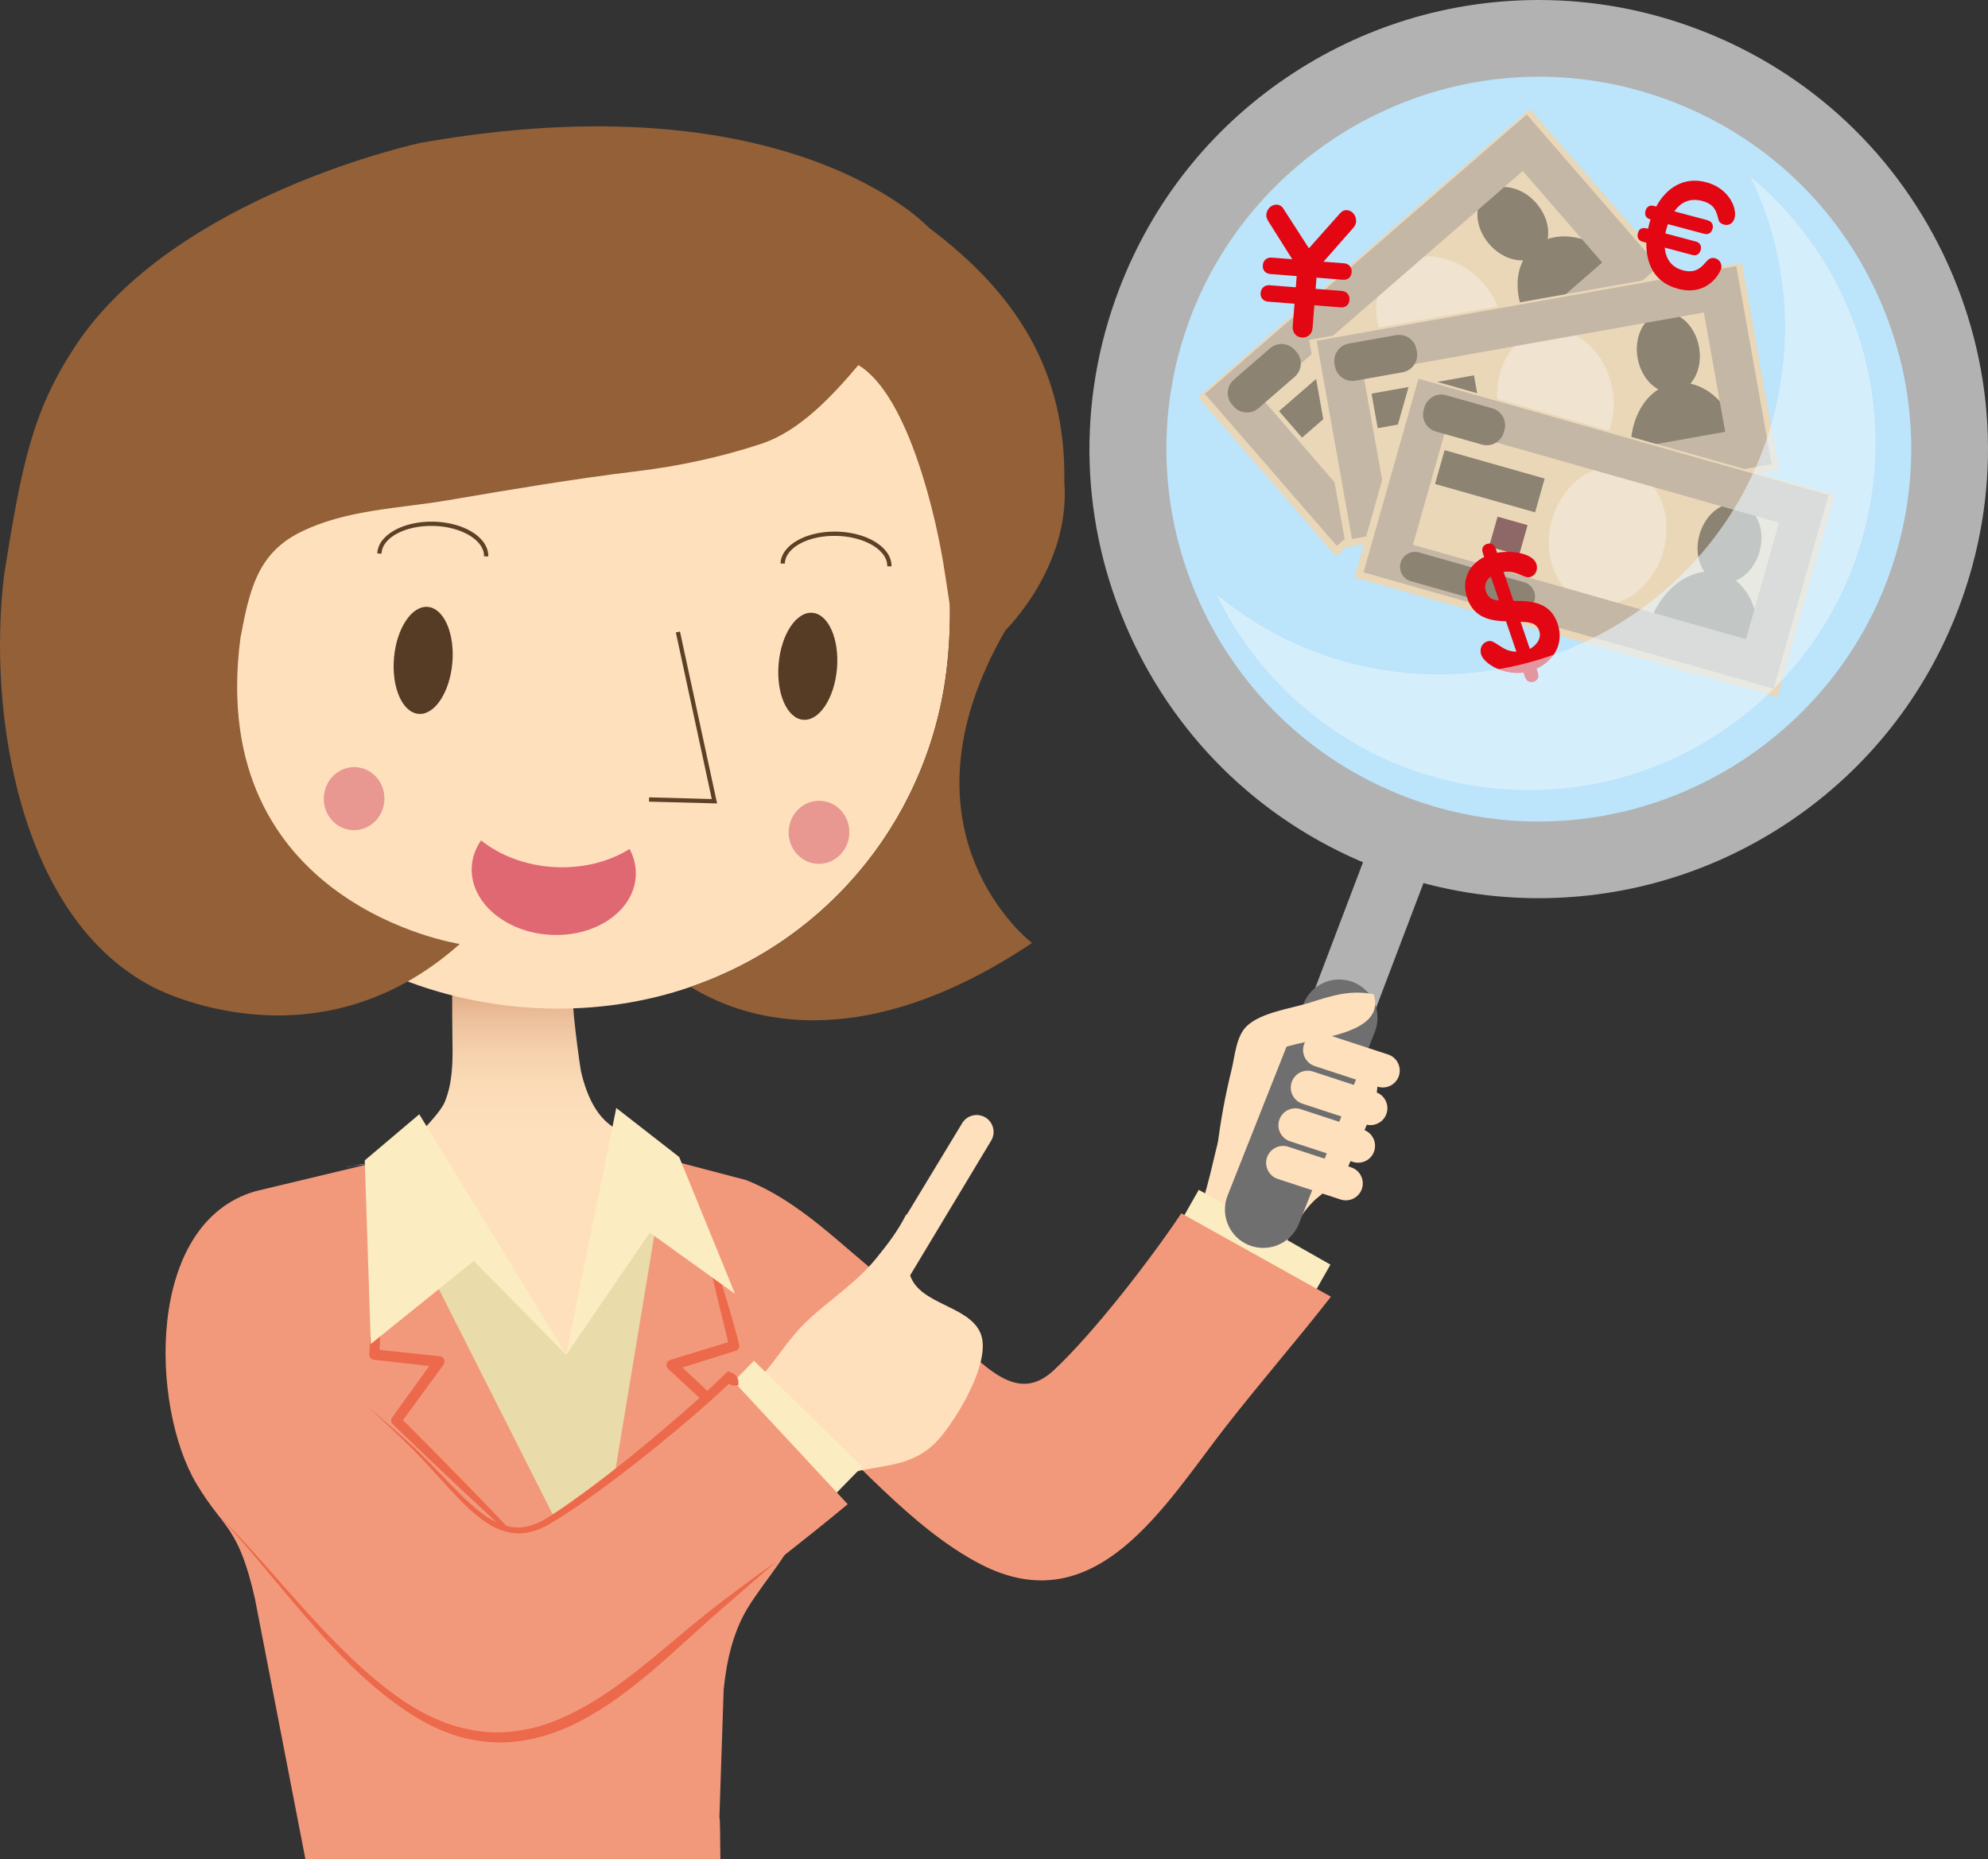 <?xml version="1.0" encoding="UTF-8"?><svg id="Ebene_2" xmlns="http://www.w3.org/2000/svg" xmlns:xlink="http://www.w3.org/1999/xlink" viewBox="0 0 949.03 887.65"><rect x="0" y="0" width="949.03" height="887.65" fill="#333333" stroke="none"/><defs><style>.cls-1{fill:#bce4fa;}.cls-2{fill:#e06873;}.cls-3{fill:#e89891;}.cls-4{fill:#eadbab;}.cls-5{fill:#b2b2b2;}.cls-6{fill:#5c4126;}.cls-7{fill:#fbedc1;}.cls-8{fill:#e30613;}.cls-9{fill:#f0e3cf;}.cls-10{fill:#f3997b;}.cls-11{fill:#c5b7a6;}.cls-12{fill:#563b25;}.cls-13{fill:#e6f5fe;opacity:.6;}.cls-14{fill:#706f6f;}.cls-15{fill:#ed694b;}.cls-16{fill:#ccc;}.cls-17{fill:#e9d7b8;}.cls-18{fill:#8c8372;}.cls-19{fill:url(#linear-gradient);}.cls-20{fill:#fee0bc;}.cls-21{fill:#8e6767;}.cls-22{fill:#936037;}</style><linearGradient id="linear-gradient" x1="249.63" y1="464.22" x2="249.63" y2="541.42" gradientUnits="userSpaceOnUse"><stop offset="0" stop-color="#d79974"/><stop offset=".11" stop-color="#e0ab86"/><stop offset=".3" stop-color="#edc29d"/><stop offset=".51" stop-color="#f6d2ae"/><stop offset=".73" stop-color="#fcdcb8"/><stop offset="1" stop-color="#fee0bc"/></linearGradient></defs><g id="_ŚC__1"><path class="cls-20" d="m657.63,518.03c1.29-18.71-33.89-24.99-46.84-18.76-12.19,5.87-19.82,18.73-24.61,30.86-6.1,15.45-7.73,32.57-13.82,48.14-3.93,10.04-15.49,23.84-14.67,34.64,12.77,2.13,24.78,14.77,38.11,14.16,3.68-9.89,10.14-19.52,15.32-28.67,4.63-8.18,8.58-17.2,15.14-24.08,5.8-6.09,14.09-9.41,17.47-17.7.62-1.51,1.29-3.05,1.99-4.61,4.82-10.72,11.11-22.44,11.91-33.99Z"/><rect class="cls-7" x="586.08" y="560.06" width="23.6" height="72.29" transform="translate(-215.85 821.53) rotate(-60.4)"/><path class="cls-19" d="m277.45,511.97c-.67-2.85-5.3-37.14-3.67-37.3-3.75.36-7.53.63-11.36.78-15.95.63-31.51-.58-46.42-3.43-.28-.01-.04,23.73,0,25.63.16,9.62.04,19.6-3.75,28.61-1.74,4.14-8.69,11.5-11.58,14.41l72.18,124.44,25.77-124.28c-12.69-3.85-18.35-17-21.15-28.87Z"/><path class="cls-4" d="m322.93,553.68l-52.62,93.15-70.15-94.84c-.32-1.16-25.08,7.46-25.01,7.46l109.68,212.44,38.1-218.21Z"/><path class="cls-16" d="m165.76,557.03s-.05.06-.08.1c4.25-.66,8.71-1.31,13.32-2.09-4.35.13-8.86,1.55-13.25,1.99Z"/><path class="cls-10" d="m563.94,579.26c-14.05,21.07-41.39,56.74-60.88,74.93-17.56,16.39-32.3-1.28-52.66-20.1-9.45-8.74-18-15.18-28.09-23.15-21.24-16.75-40.39-37.38-66.15-47.54l-37.8-9.93-34.61,208.91-104.75-207.32-56.96,13.64c-52.94,15.2-50.11,103.05-28.24,139.72,13,21.8,19.88,19.54,27.91,54.87l24.09,124.38h198.09c-.16-20.95-.3-19.05-.47-20l2.03-60.83c1.37-14.28,4.68-27.79,11.23-38.72,8.49-14.19,22.43-27.99,26.5-44.25,6.08-24.27.59-28.7-4.44-53.98,27.52,24.74,56.25,59.68,89.16,76.8,55.32,28.77,88.14-28.25,117.22-65.54,16.74-21.47,33.49-40.6,50.23-62.07l-71.41-39.8Z"/><path class="cls-15" d="m333.23,579.35c1.89,5.14,3.72,10.29,5.44,15.48,1.76,5.18,3.42,10.38,5.09,15.59,1.64,5.21,3.21,10.45,4.79,15.68,1.5,5.28,3.03,10.46,4.33,15.94.29,1.22-.41,2.45-1.59,2.83l-.09.03-14.82,4.66c-4.94,1.54-9.87,3.12-14.83,4.62l1-4.35,12.68,11.91c4.22,3.98,8.47,7.92,12.66,11.93l.04.04c.87.84.98,2.17.3,3.13l-13.66,19.34-13.82,19.23c-4.65,6.38-9.28,12.78-14,19.11-4.68,6.36-9.44,12.66-14.25,18.94,4.15-6.73,8.34-13.42,12.6-20.07,4.24-6.66,8.55-13.28,12.86-19.9l13.04-19.77,13.19-19.66.35,3.17c-4.29-3.91-8.51-7.88-12.77-11.81l-12.76-11.83c-1.04-.97-1.11-2.6-.14-3.64.31-.34.7-.57,1.1-.7h.03c4.94-1.57,9.9-3.04,14.85-4.56l14.87-4.51-1.68,2.85c-1.05-5.19-2.43-10.54-3.73-15.8l-3.86-15.91c-1.25-5.31-2.54-10.62-3.74-15.95-1.24-5.32-2.39-10.67-3.5-16.03Z"/><path class="cls-15" d="m183.61,581.4c-.07,5.47-.18,10.94-.38,16.4-.16,5.46-.41,10.92-.63,16.37l-.76,16.35c-.27,5.42-.6,10.93-.65,16.23l-2.2-2.48,15.45,1.59c5.15.55,10.3,1.05,15.45,1.63h.02c1.41.16,2.43,1.44,2.27,2.86-.05.46-.23.88-.48,1.23l-10.27,14.04c-3.43,4.67-6.82,9.38-10.29,14.03l-.27-3.18,16.7,16.79,16.57,16.92c5.49,5.68,10.99,11.34,16.42,17.08,5.46,5.71,10.85,11.48,16.2,17.3-5.91-5.24-11.79-10.53-17.6-15.87-5.84-5.32-11.6-10.71-17.38-16.09l-17.23-16.25-17.1-16.38c-.87-.84-.98-2.18-.3-3.13l.03-.05c3.35-4.73,6.77-9.41,10.16-14.12l10.18-14.11,1.81,4.08c-5.15-.53-10.29-1.14-15.44-1.71l-15.43-1.75h-.08c-1.25-.15-2.16-1.24-2.11-2.48.24-5.62.75-11,1.22-16.47.55-5.44,1.09-10.88,1.71-16.31.64-5.43,1.28-10.86,2.02-16.27.7-5.42,1.51-10.83,2.39-16.23Z"/><polygon class="cls-7" points="324.22 552.37 294.2 528.98 270.31 646.83 310.21 588.5 350.9 617.74 324.22 552.37"/><polygon class="cls-7" points="200.15 531.98 174.14 553.99 177.02 641.62 226.17 602.02 270.31 646.83 200.15 531.98"/><path class="cls-20" d="m270.8,142.42c35.08,1.14,71.08,5.68,105.49,10.9,26.81,4.06,57.75,23.62,64.69,51.04,1.74,6.88,3.36,13.76,4.83,20.67,6.46,30.47,9.79,61.29,6.28,92.94-7.82,70.6-55.04,130.03-122.38,153.18-21.46,7.38-44.96,11.08-69.89,10.28-103.15-3.34-184.32-81.94-181.28-175.55,3.03-93.61,89.12-166.79,192.27-163.45Z"/><path class="cls-12" d="m204.22,289.75c-7.69-.65-14.91,10.25-16.13,24.36-1.23,14.1,4.02,26.06,11.71,26.71,7.69.65,14.91-10.25,16.14-24.35,1.22-14.1-4.03-26.06-11.71-26.71Z"/><path class="cls-12" d="m387.84,292.57c-7.69-.65-14.92,10.25-16.14,24.36-1.22,14.1,4.02,26.06,11.71,26.71,7.69.65,14.91-10.26,16.13-24.36,1.22-14.1-4.03-26.06-11.71-26.71Z"/><polygon class="cls-6" points="342.32 383.58 309.81 382.72 309.86 380.68 339.79 381.48 322.63 301.95 324.61 301.52 342.32 383.58"/><path class="cls-6" d="m425.59,270.42l-2.03-.06c.07-2.36-.96-4.74-2.97-6.86-4.24-4.49-12.33-7.42-21.09-7.65-13.52-.38-24.63,5.58-24.85,13.23l-2.03-.06c.25-8.77,12.32-15.59,26.93-15.21,9.42.25,17.84,3.35,22.51,8.29,2.39,2.53,3.61,5.4,3.52,8.32Z"/><path class="cls-6" d="m233.09,265.67l-2.03-.06c.07-2.37-.96-4.74-2.98-6.87-4.25-4.49-12.32-7.42-21.08-7.65-13.5-.35-24.64,5.59-24.85,13.23l-2.03-.06c.24-8.76,12.34-15.57,26.94-15.21,9.42.25,17.83,3.35,22.5,8.28,2.39,2.53,3.61,5.41,3.53,8.32Z"/><path class="cls-3" d="m169.47,366.24c-8-.21-14.67,6.36-14.9,14.68-.24,8.31,6.05,15.22,14.05,15.43,7.99.21,14.67-6.35,14.9-14.66.24-8.32-6.05-15.23-14.05-15.44Z"/><path class="cls-3" d="m391.4,382.31c-8-.2-14.68,6.36-14.92,14.67-.23,8.31,6.07,15.23,14.06,15.44,8.01.21,14.67-6.36,14.91-14.67.24-8.31-6.05-15.22-14.05-15.44Z"/><path class="cls-2" d="m229.64,401.21c-2.57,3.75-4.16,7.99-4.43,12.56-.97,16.72,15.78,31.29,37.4,32.53,21.62,1.25,39.93-11.29,40.89-28,.27-4.57-.83-8.96-2.95-12.97-9.74,6.07-22.4,9.42-36.07,8.63-13.68-.79-25.86-5.58-34.84-12.74Z"/><path class="cls-22" d="m1.97,274.41c8.44-53.33,13.68-78.17,33.69-108.75,47.31-72.31,165.1-97.45,165.1-97.45,176.52-31.27,242.6,40.43,242.6,40.43,41.79,31.34,65.64,68.49,64.73,121.58,3.06,40.45-28.16,70.74-28.16,70.74-55.89,97.04,12.75,149.25,12.75,149.25-84.17,56.27-140.09,35.17-162.96,20.93,67.34-23.15,114.56-82.58,122.38-153.18,1.06-9.59,1.49-19.11,1.39-28.56l-2.43-15.84c-3.67-25.15-17.2-84.84-41.29-99.25-12.23,14.45-27.88,31.44-46.21,37.52-19.41,6.43-39.62,10.76-59.92,13.2-30.08,3.62-59.96,8.72-89.83,13.8-23.58,4.01-48.95,4.44-70.74,15.4-20.43,10.28-24.09,28.12-28.29,50.34-16.7,127.67,104.71,146.11,104.71,146.11-69.5,61.92-146.3,20.64-146.3,20.64C8.91,438.24-6.02,339.8,1.97,274.41Z"/><path class="cls-5" d="m604.11,592.49c-1.8,0-3.63-.32-5.41-1-7.88-2.99-11.84-11.8-8.85-19.68l107.07-281.95c2.99-7.88,11.8-11.84,19.68-8.85,7.88,2.99,11.84,11.8,8.85,19.68l-107.07,281.95c-2.31,6.09-8.11,9.84-14.26,9.84Z"/><path class="cls-14" d="m603.06,595.79c-2.24,0-4.52-.41-6.73-1.29-9.4-3.72-14.01-14.36-10.29-23.76l36.23-91.54c3.72-9.4,14.36-14,23.76-10.29,9.4,3.72,14.01,14.36,10.29,23.76l-36.23,91.54c-2.85,7.19-9.74,11.57-17.03,11.57Z"/><path class="cls-20" d="m655.78,474.69c-11.3-2.25-20.04.7-30.85,4.1-8.68,2.73-23.11,4.59-29.86,11.2-5.02,4.91-5.59,14.45-7.14,20.71-2.97,12.03-5.22,24.04-6.76,36.64l29.7-46.23c10.04-5.68,51.5-5.41,44.92-26.42Z"/><path class="cls-20" d="m662.64,503.44l-29.98-9.82c-4.24-1.39-8.8.92-10.19,5.16-1.39,4.24.92,8.8,5.17,10.19l29.97,9.82c4.24,1.39,8.8-.92,10.2-5.16,1.39-4.24-.93-8.8-5.16-10.19Z"/><path class="cls-20" d="m656.75,521.4l-29.97-9.82c-4.24-1.39-8.8.92-10.19,5.16-1.39,4.24.92,8.8,5.16,10.19l29.97,9.82c4.24,1.39,8.81-.92,10.19-5.16,1.39-4.24-.92-8.8-5.16-10.19Z"/><path class="cls-20" d="m650.87,539.36l-29.97-9.82c-4.24-1.39-8.81.92-10.2,5.16-1.39,4.24.92,8.8,5.16,10.19l29.97,9.82c4.24,1.39,8.81-.92,10.19-5.16,1.39-4.24-.92-8.8-5.16-10.19Z"/><path class="cls-20" d="m644.99,557.32l-29.97-9.82c-4.24-1.39-8.8.92-10.19,5.16-1.39,4.24.92,8.8,5.16,10.19l29.97,9.82c4.24,1.39,8.81-.92,10.2-5.16,1.39-4.24-.92-8.8-5.16-10.19Z"/><path class="cls-1" d="m804.15,31.13c-101.22-38.44-214.44,12.46-252.88,113.69-38.43,101.23,12.46,214.44,113.68,252.88,101.22,38.44,214.45-12.46,252.88-113.69,38.44-101.22-12.46-214.44-113.68-252.88Z"/><path class="cls-5" d="m734.51,428.83s0,0,0,0c-25.98,0-51.57-4.72-76.06-14.02-53.53-20.33-95.93-60.28-119.41-112.5-23.48-52.22-25.21-110.46-4.89-163.99,15.75-41.46,43.41-76.49,80-101.28C649.91,12.81,691.56,0,734.59,0c25.98,0,51.57,4.72,76.06,14.01,53.53,20.33,95.94,60.28,119.42,112.5,23.48,52.22,25.21,110.46,4.88,163.99-15.74,41.46-43.4,76.48-80,101.28-35.76,24.23-77.41,37.04-120.43,37.04Zm.08-392.21c-73.36,0-140.16,46.09-166.21,114.7-34.79,91.63,11.45,194.47,103.07,229.27,20.32,7.72,41.54,11.63,63.07,11.63,73.36,0,140.16-46.09,166.2-114.7,16.86-44.39,15.42-92.68-4.05-135.98-19.47-43.3-54.63-76.43-99.02-93.29-20.32-7.72-41.54-11.63-63.06-11.63Z"/><path class="cls-20" d="m470.55,533.59c-3.77-2.39-8.76-1.27-11.15,2.5l-26.54,43.84-.24-.15c-4.04,7.97-8.72,14.05-14.35,21-9.69,11.98-22.81,20.04-33.82,30.7-8.25,7.99-13.89,17.82-21.38,26.05-2.65,2.9-5.57,6.17-8.17,9.69l35.26,44.31c1.04-1,2.08-1.91,3.16-2.63,18.3-12.2,39.24-4.01,54.91-21.87,8.42-9.61,24.6-35.97,20.18-49.62-.17-.54-.38-1.05-.62-1.55-6.15-12.71-28.69-13.13-33.31-26.97l38.58-64.16c2.39-3.77,1.26-8.76-2.5-11.15Z"/><rect class="cls-7" x="365.68" y="647.23" width="23.6" height="72.29" transform="translate(-374.84 474.81) rotate(-45.59)"/><path class="cls-10" d="m348.14,657.28c-18.87,18.4-62.04,54.33-86.72,69.05-22.24,13.26-36.64-6.36-57.28-28-9.58-10.04-18.45-17.7-28.87-27.1l-71.22,51.88c28,28.56,57.31,71.49,92.49,93.44,59.13,36.9,104.28-13.72,142.47-45.61,22-18.37,43.67-34.44,65.67-52.8l-56.54-60.87Z"/><path class="cls-15" d="m352.44,661.34c-.85.18-1.54.19-2.14.11-.32-.02-.59-.09-.86-.17-.28-.06-.52-.16-.75-.28-.5-.19-.86-.53-1.26-.82-.17-.17-.33-.37-.49-.56-.17-.17-.3-.4-.42-.63l3.25-.03c-6.69,6.44-13.62,12.54-20.62,18.56-7,6.02-14.14,11.86-21.36,17.61-7.22,5.74-14.54,11.37-22,16.81-7.47,5.44-15.07,10.7-23.07,15.45-4.04,2.43-8.69,4.33-13.6,4.63-4.92.35-9.81-1.05-13.98-3.32-4.2-2.28-7.86-5.27-11.27-8.42-3.41-3.16-6.59-6.52-9.72-9.91-6.25-6.78-12.27-13.71-18.84-20.14-6.53-6.46-13.32-12.68-20.04-18.97,6.94,6.04,14,11.95,20.75,18.24,6.79,6.25,13.1,13,19.48,19.6,3.2,3.29,6.44,6.54,9.86,9.54,3.42,2.99,7.03,5.77,10.99,7.78,3.93,2.03,8.27,3.15,12.58,2.75,4.31-.36,8.42-2.1,12.19-4.47,7.75-4.8,15.17-10.21,22.51-15.7,7.33-5.51,14.52-11.22,21.62-17.03,7.1-5.81,14.09-11.77,21.01-17.79,6.9-6.04,13.73-12.18,20.25-18.56l1.01-.99,2.24.96c.24.1.47.22.66.38.19.15.4.29.59.46.31.39.68.72.89,1.21.13.22.25.45.32.73.09.26.18.53.22.84.12.59.15,1.28.01,2.14Z"/><path class="cls-15" d="m104.04,723.12c9.98,9.85,19.24,20.4,28.52,30.9,9.29,10.49,18.53,21.01,28.37,30.93,9.83,9.9,20.17,19.34,31.67,27.1,1.44.96,2.89,1.91,4.36,2.81,1.48.9,2.99,1.73,4.5,2.54,3.03,1.62,6.14,3.1,9.32,4.36,3.18,1.26,6.43,2.32,9.72,3.15,3.29.85,6.63,1.46,10,1.81,6.74.72,13.54.32,20.19-.95,6.65-1.28,13.12-3.52,19.32-6.38,12.48-5.66,23.82-13.76,34.77-22.3,5.47-4.3,10.81-8.8,16.19-13.27,5.37-4.49,10.71-9.04,16.23-13.41,10.99-8.75,22.29-17.06,33.74-25.16-10.55,9.24-21.24,18.32-31.73,27.56l-15.58,14.07c-5.19,4.72-10.48,9.36-15.92,13.85-5.44,4.49-11.04,8.83-16.96,12.78-5.9,3.95-12.07,7.59-18.6,10.59-6.54,2.95-13.42,5.29-20.55,6.6-7.12,1.35-14.47,1.54-21.65.62-3.59-.46-7.14-1.2-10.61-2.18-3.47-1-6.84-2.26-10.12-3.71-3.28-1.45-6.45-3.11-9.53-4.91-1.55-.9-3.03-1.88-4.52-2.84-1.5-.95-2.96-1.95-4.42-2.97-11.6-8.17-21.91-17.88-31.56-28.09-9.64-10.23-18.7-20.95-27.67-31.72-4.48-5.38-8.97-10.76-13.52-16.09-4.54-5.33-9.16-10.6-13.97-15.69Z"/><rect class="cls-17" x="579.16" y="108.49" width="209.82" height="100.56" transform="translate(63.35 487.22) rotate(-40.95)"/><path class="cls-9" d="m708.17,135.39c12.13,13.98,12.63,33.42,1.11,43.42-11.52,10-30.7,6.77-42.84-7.21-12.13-13.98-12.63-33.42-1.11-43.42,11.52-10,30.7-6.77,42.84,7.21Z"/><path class="cls-18" d="m733.43,97.04c6.97,8.03,7.58,18.9,1.37,24.3-6.22,5.39-16.89,3.25-23.86-4.77-6.97-8.03-7.58-18.9-1.36-24.3,6.22-5.39,16.9-3.26,23.86,4.77Z"/><path class="cls-18" d="m731.95,118.05c-11.01,9.55-9.72,29.05,2.86,43.55l39.86-34.59c-12.58-14.5-31.71-18.51-42.71-8.96Z"/><path class="cls-11" d="m791.83,127.24l-153.68,133.37-62.99-72.58,153.68-133.37,62.99,72.57Zm-151.78,106.4l124.81-108.31-37.92-43.69-124.8,108.31,37.92,43.69Z"/><rect class="cls-18" x="609.99" y="177.93" width="49.66" height="16.76" transform="translate(33.25 461.68) rotate(-40.95)"/><rect class="cls-21" x="653.94" y="185.81" width="14.89" height="14.9" transform="translate(35.2 480.78) rotate(-40.95)"/><path class="cls-18" d="m694.15,199.75c2.58,2.98,2.26,7.49-.72,10.07l-39.38,34.18c-2.98,2.58-7.49,2.26-10.07-.71h0c-2.58-2.98-2.26-7.48.72-10.07l39.38-34.18c2.98-2.58,7.49-2.27,10.08.71h0Z"/><path class="cls-18" d="m618.91,167.99c3.05,3.52,2.67,8.84-.84,11.89l-17.27,14.99c-3.51,3.06-8.84,2.68-11.89-.84l-.75-.86c-3.05-3.52-2.68-8.83.84-11.89l17.27-14.99c3.51-3.05,8.84-2.67,11.89.84l.74.86Z"/><rect class="cls-17" x="632.16" y="143.16" width="209.82" height="100.56" transform="translate(-22.51 132.32) rotate(-10.11)"/><path class="cls-9" d="m769.74,185.73c3.24,18.23-6.29,35.17-21.32,37.85-15.02,2.68-29.83-9.93-33.08-28.15-3.25-18.23,6.3-35.17,21.32-37.85,15.02-2.68,29.82,9.93,33.08,28.15Z"/><path class="cls-18" d="m811.1,165.75c1.86,10.46-3.19,20.11-11.29,21.56-8.1,1.45-16.17-5.87-18.04-16.33-1.86-10.46,3.19-20.12,11.29-21.56,8.1-1.44,16.17,5.87,18.04,16.33Z"/><path class="cls-18" d="m799.05,183.03c-14.35,2.55-23.25,19.95-19.88,38.85l51.95-9.26c-3.37-18.9-17.73-32.15-32.07-29.59Z"/><path class="cls-11" d="m845.74,221.62l-200.33,35.7-16.86-94.6,200.33-35.7,16.86,94.61Zm-184.86,13.52l162.68-28.99-10.16-56.96-162.68,28.99,10.15,56.96Z"/><rect class="cls-18" x="655.83" y="183.46" width="49.66" height="16.76" transform="translate(-23.1 122.43) rotate(-10.11)"/><rect class="cls-21" x="692.46" y="203.97" width="14.9" height="14.9" transform="translate(-26.24 126.1) rotate(-10.11)"/><path class="cls-18" d="m724.71,233.8c.69,3.88-1.89,7.59-5.78,8.28l-51.34,9.15c-3.88.69-7.59-1.89-8.28-5.77h0c-.69-3.88,1.89-7.59,5.78-8.28l51.33-9.15c3.88-.69,7.59,1.89,8.29,5.77h0Z"/><path class="cls-18" d="m676.4,167.95c.82,4.58-2.24,8.96-6.82,9.78l-22.51,4.01c-4.58.82-8.96-2.24-9.78-6.82l-.2-1.12c-.81-4.59,2.24-8.96,6.82-9.78l22.51-4.01c4.58-.82,8.96,2.23,9.78,6.82l.2,1.12Z"/><rect class="cls-17" x="710.99" y="150.99" width="100.56" height="209.82" transform="translate(307.42 918.51) rotate(-74.17)"/><path class="cls-9" d="m794.03,263.25c-5.05,17.81-21.04,28.88-35.72,24.72-14.68-4.16-22.49-21.98-17.44-39.79,5.05-17.81,21.04-28.88,35.73-24.71,14.68,4.16,22.48,21.98,17.43,39.78Z"/><path class="cls-18" d="m839.97,263.37c-2.9,10.22-11.66,16.69-19.58,14.45-7.92-2.24-11.98-12.35-9.08-22.58,2.9-10.23,11.66-16.69,19.58-14.45,7.91,2.24,11.98,12.35,9.08,22.58Z"/><path class="cls-18" d="m821.57,273.64c-14.02-3.98-29.63,7.78-34.86,26.25l50.76,14.39c5.24-18.47-1.88-36.67-15.9-40.64Z"/><path class="cls-11" d="m846.68,328.77l-195.76-55.51,26.21-92.45,195.77,55.51-26.21,92.45Zm-172.16-68.68l158.98,45.08,15.78-55.66-158.98-45.08-15.78,55.66Z"/><rect class="cls-18" x="702.87" y="204.95" width="16.76" height="49.66" transform="translate(296.14 851.36) rotate(-74.17)"/><rect class="cls-21" x="712.55" y="248.37" width="14.89" height="14.89" transform="translate(277.63 878.84) rotate(-74.18)"/><path class="cls-18" d="m732.52,286.78c-1.08,3.8-5.02,6-8.82,4.92l-50.17-14.22c-3.79-1.07-5.99-5.02-4.92-8.81h0c1.08-3.79,5.03-6,8.82-4.92l50.16,14.23c3.79,1.08,6,5.02,4.92,8.81h0Z"/><path class="cls-18" d="m717.87,206.44c-1.27,4.48-5.93,7.08-10.41,5.81l-22-6.24c-4.48-1.27-7.08-5.93-5.81-10.41l.31-1.1c1.27-4.48,5.93-7.08,10.41-5.81l22,6.24c4.48,1.27,7.08,5.93,5.81,10.41l-.31,1.1Z"/><path class="cls-8" d="m605.45,105.58c-.36-.64-1.04-1.6-.91-3.18.22-2.79,2.64-4.87,5.03-4.69,1.98.16,2.83,1.44,3.19,2.07l12.09,18.77,14.81-16.65c.59-.64,1.57-1.7,3.48-1.55,2.31.18,4.46,2.55,4.23,5.49-.09,1.13-.58,2.08-1.33,2.93l-14.22,16.17,9.87.78c2.04.16,3.77,1.74,3.57,4.22-.21,2.71-2.21,3.77-4.12,3.62l-12.67-1-.42,5.35,12.6.99c2.04.16,3.76,1.81,3.57,4.3-.21,2.64-2.21,3.69-4.12,3.54l-12.66-1-.86,10.93c-.24,3.01-2.56,4.65-5.08,4.46-3.54-.28-4.54-3.24-4.39-5.2l.86-10.93-12.6-.99c-2.11-.17-3.77-1.66-3.58-4.07.22-2.79,2.36-3.91,4.27-3.76l12.53.98.42-5.35-12.6-.99c-2.11-.17-3.77-1.66-3.58-4.15.22-2.79,2.36-3.83,4.26-3.68l9.8.77-11.45-18.19Z"/><path class="cls-8" d="m718.96,296.64c-7.91-.25-15.42-1.91-18.52-11.02-3.08-9.05,1.19-16.3,8.07-19.69l-.62-1.82c-.88-2.57.43-3.92,1.9-4.41,2.01-.69,3.55.22,4.26,2.32l.64,1.89c7.77-1.36,17.12.5,18.75,5.3.87,2.56-.28,5.37-2.72,6.2-.73.25-1.52.52-4.58-.85-2.23-.97-5.23-1.99-8.35-1.53l4.71,13.84c10.25-.1,17.83,1.39,21.07,10.91,3.26,9.59-1.88,17.67-10.04,21.5l.6,1.75c.87,2.57-.44,3.92-1.9,4.41-2.01.68-3.55-.23-4.26-2.32l-.69-2.03c-9.19,1.4-18.66-4.04-20.18-8.5-.83-2.43.02-5.35,2.76-6.29,1.83-.62,2.39-.36,6.33,2.21,1.75,1.14,3.77,2.48,7.71,2.65l-4.94-14.52Zm-7.28-21.4c-2.18,1.57-3.37,4.08-2.34,7.13,1.31,3.85,4.35,4.17,6.25,4.35l-3.91-11.48Zm18.63,34.56c2.89-1.51,5.78-4.83,4.49-8.61-1.35-3.98-4.82-4.16-8.9-4.35l4.41,12.96Z"/><path class="cls-8" d="m815.17,105.18c2.9.77,2.59,3.27,2.38,4.07-.21.8-1.13,3.13-4.09,2.35l-17.22-4.59c-.19.48-.46,1.27-.72,2.25-.28,1.05-.41,1.74-.46,2.19l14.49,3.86c2.9.77,2.54,3.25,2.32,4.05-.21.8-1.13,3.13-4.03,2.36l-13.15-3.51c.5,5.29,3.12,9.35,8.69,10.84,5.57,1.49,8.3-.89,10.52-3.41,1.46-1.66,2.58-2.95,4.86-2.34,2.29.61,3.41,2.89,2.87,4.93-.69,2.59-6.78,13.33-20.6,9.64-11.87-3.17-15.27-12.79-15.09-22l-1.73-.46c-2.9-.77-2.55-3.19-2.32-4.06.85-3.21,3.37-2.54,4.87-2.14.41-2,.86-3.47,1.18-4.44-3.07-.82-2.65-3.28-2.43-4.09.21-.8,1.13-3.13,4.03-2.36l1.11.3c4.84-8.95,13.22-14.45,23.87-11.61,10.92,2.91,14.78,12.4,13.55,17.02-.72,2.72-2.86,3.8-5.09,3.2-2.17-.58-2.49-1.85-2.68-2.7-.99-3.7-1.77-7.01-7.79-8.62-7.97-2.12-11.96,3.22-13.21,5l15.88,4.23Z"/><path class="cls-13" d="m835.65,84.39c13.41,27.66,19.27,59.38,15.26,92.16-11.1,90.75-93.67,155.32-184.42,144.21-32.79-4.01-62.15-17.35-85.77-37.03,23.71,48.92,70.99,85.17,128.95,92.26,90.75,11.1,173.32-53.46,184.42-144.21,7.09-57.97-16.69-112.59-58.45-147.39Z"/></g></svg>